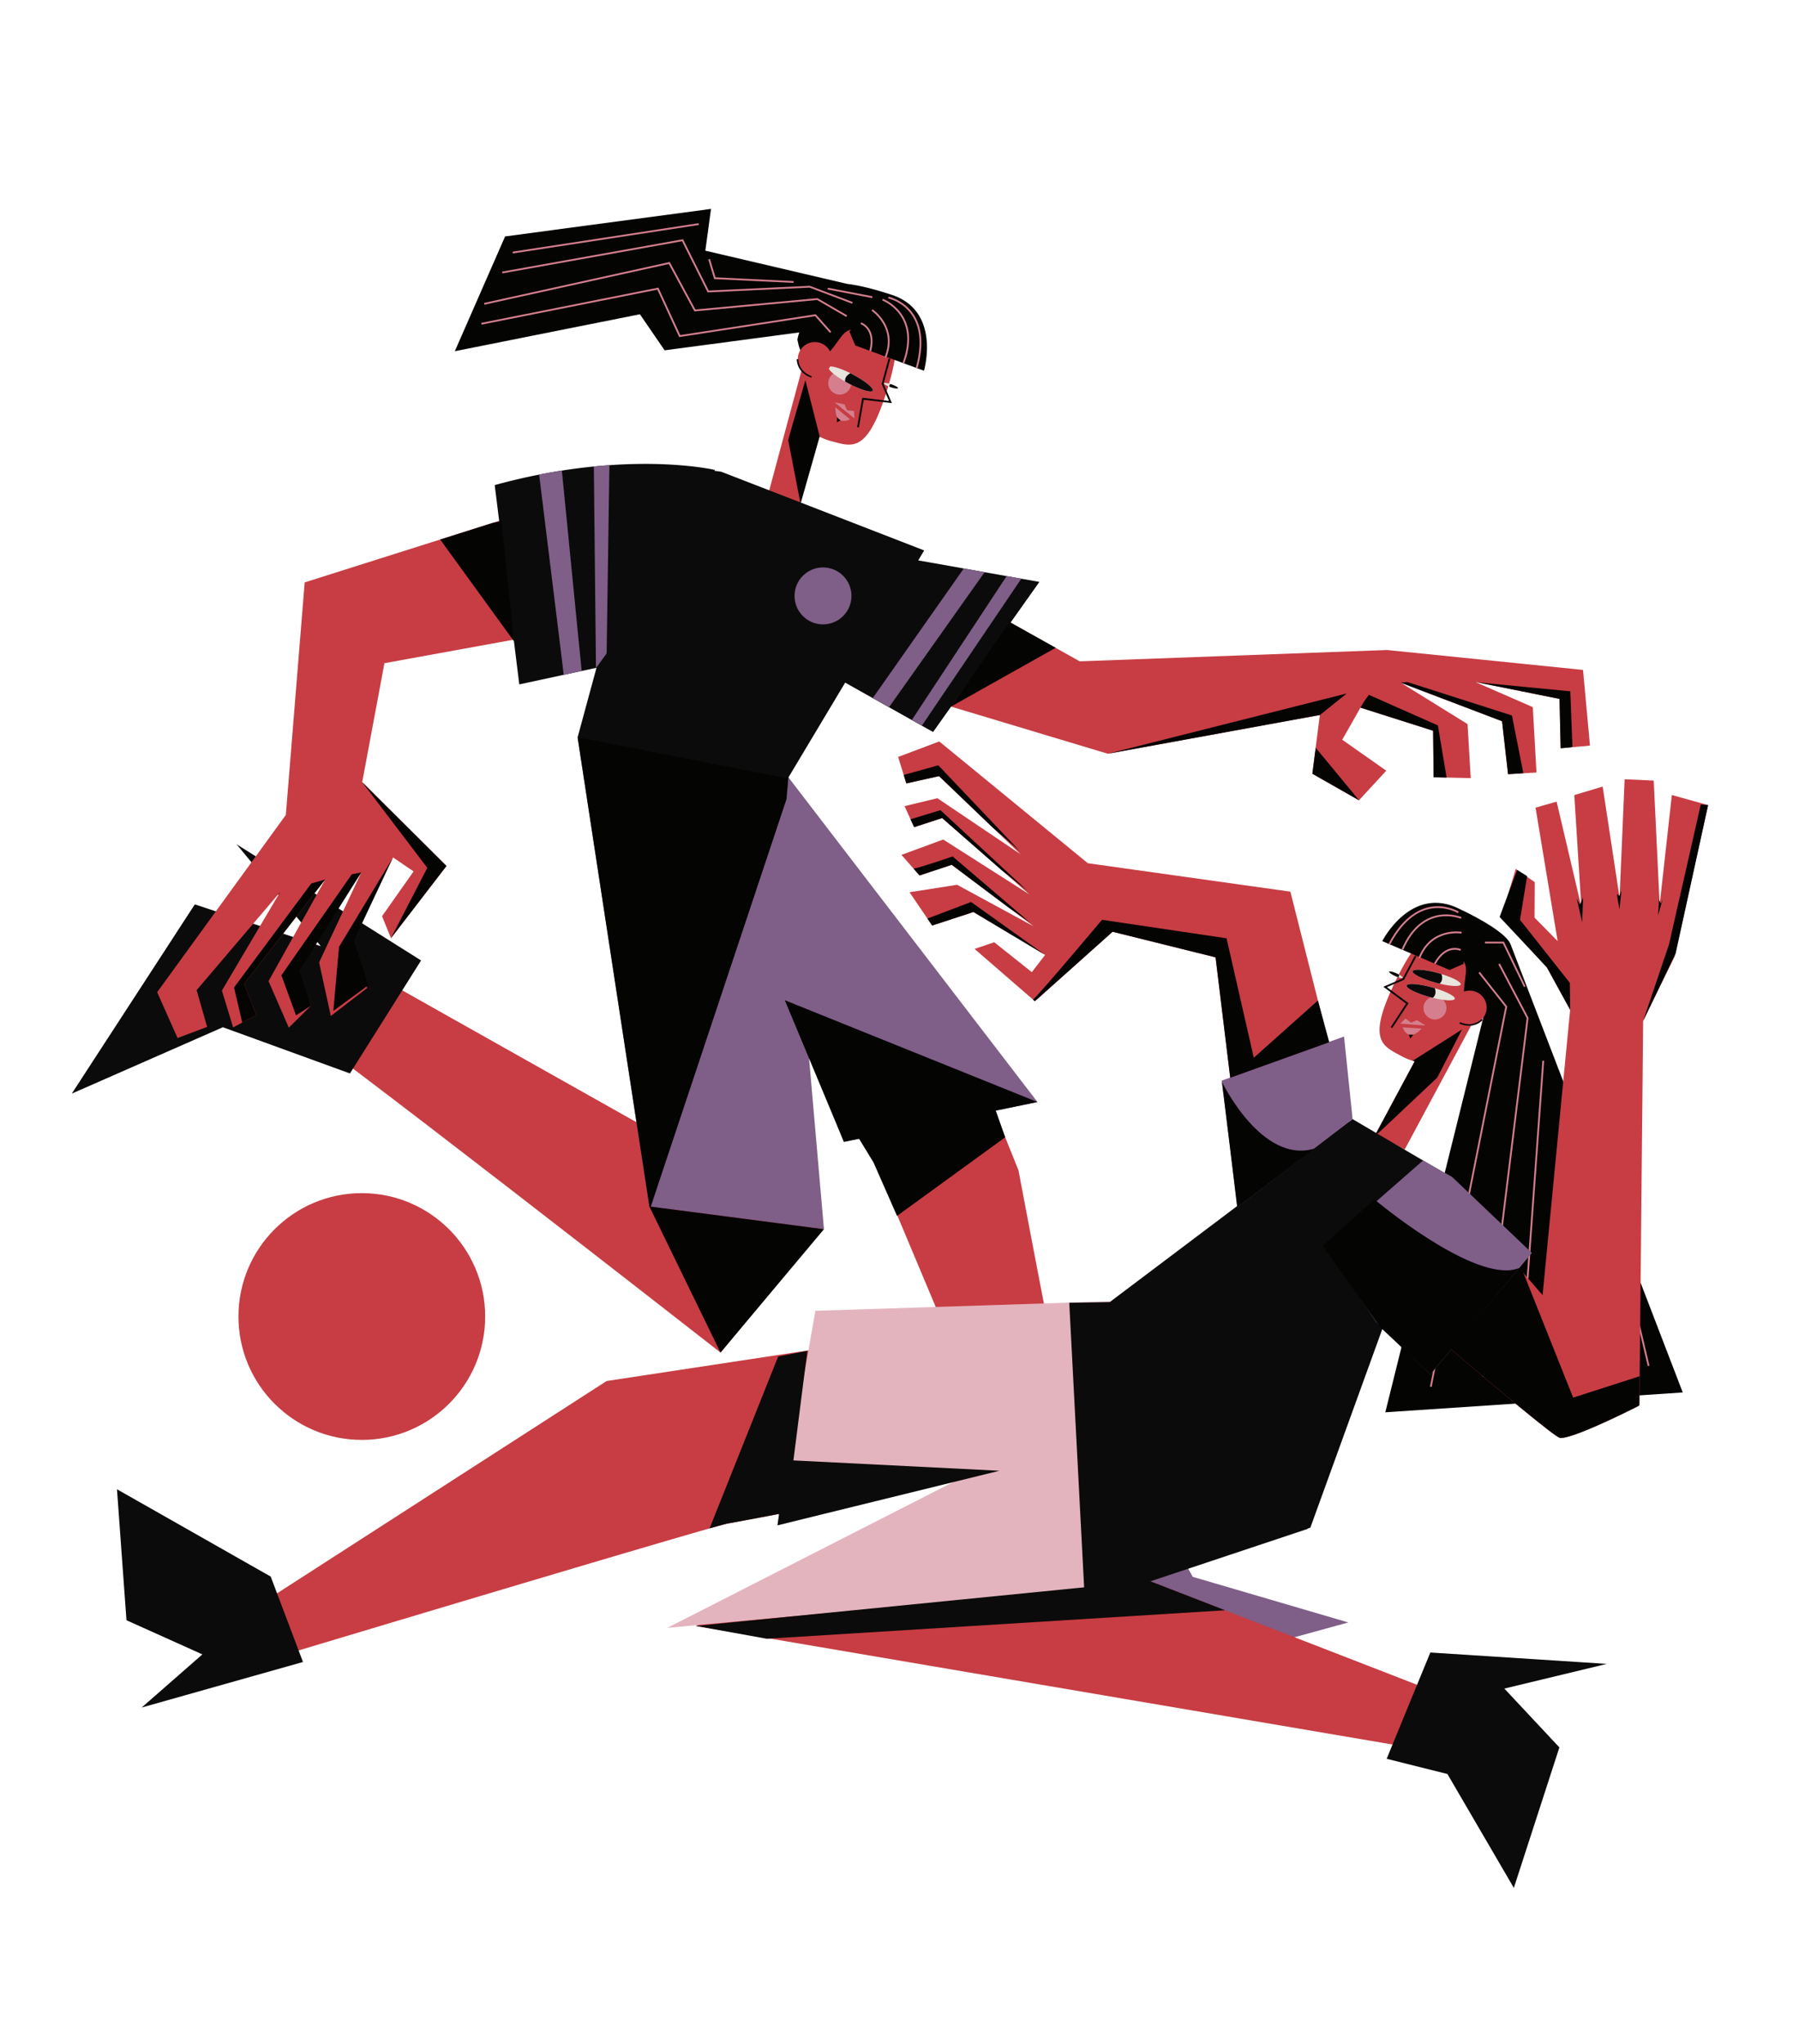 <svg id="Capa_1" data-name="Capa 1" xmlns="http://www.w3.org/2000/svg" viewBox="0 0 1383.19 1571.39"><title>Mesa de trabajo 43</title><path d="M1129.2,777.43c14-26.83,19-51.6-.86-62.61-21.72-12.07-38.91,7-52.65,33.9-25.45,49.93-13.91,54.69.87,62.62a45.89,45.89,0,0,0,9.73,4.16c.47.13,1,.24,1.43.34l-30,55.92.58.31L1080,883.71l54.52-101.64-6-3.24Z" fill="#c73d43"/><path d="M1293.81,1070.43,1161.43,725.92h0c-3-8-23-19.57-38.9-27-37.54-19.28-59.77,24.57-59.77,24.57l51.76,22.19,10.7-4.69,0-2c5.19,6.67-2.19,18.83,1.31,32.65,2.34,9.23,9.33,8.58,15,6.23l-76.42,307.83Z" fill="#040403"/><path d="M521.85,655.59,672.91,893.86l114.55,272.88s46.82-25.71,45.23-19S783.08,899.7,783.08,899.7l-35.75-89L600.68,607.85,478.45,637.56Z" fill="#c73d43"/><path d="M668.66,233.64c-22-5.59-35.33,15.86-43.59,44.95-.15.52-.28,1-.43,1.53L618,278.33,588,389.68l24.39,6.59L628.9,335a41.71,41.71,0,0,0,11.21,4.38c16.19,4.37,27.85,8.84,43.59-44.95C692.19,265.4,692.74,239.77,668.66,233.64Z" fill="#c73d43"/><path d="M683.8,226.06c-10.32-3.41-22.85-6.73-32.73-7.88L542.31,192.7l4.37-32.11L388.36,181.75,349.69,270,492,241.58l19,27.73,103.5-13.75c-1.19,3.77-1.68,6.21-1.27,6.09,0,0,3.54,23.7,17.82,14.62,12-7.65,15-21.56,23.36-22.85l-1.37,1.4,4.58,10.75L710.42,285S724.34,237.8,683.8,226.06Z" fill="#040403"/><polygon points="1055.26 934.97 956.77 917.45 945.91 828.56 934.6 735.93 932.3 735.37 919.13 732.1 855.43 716.28 796.43 769.01 795.7 769.67 795.53 769.54 794.28 768.45 749.31 729.48 764.43 724.34 793.33 747.34 803.55 734.05 748.45 701.09 716.7 711.5 713.05 706.13 699.32 685.92 735.85 680.16 794.67 712.07 774.59 696.99 774.49 696.91 731.75 664.81 706.98 673 702.4 667.77 693.1 657.19 725.2 645.38 791.37 687.52 770.1 668.89 770.09 668.89 724.37 628.86 702.85 635.88 700.08 629.8 695.49 619.71 720.73 613.62 784.69 656.69 763.14 636.06 721.99 596.63 696.85 602.25 694.83 595.72 690.54 581.9 722.17 569.98 836.38 663.59 992.12 685.45 1055.26 934.97" fill="#c73d43"/><path d="M1222.47,573.18l-15.09,1.36-7.46.67-.85-37.94-63.69-12.78-1.11-.23.34.15.82.36,43.09,18.83,2.82,50.27-11.41.66-10.45.61-4.61-40.7L1077,524.81l51.34,31.83,2.45,41.52-18.52-.42-10-.22-.39-35.77L1046,544l-14,24.68,33.85,23.78-21,22.78L1009,594.81l2.56-20,3.23-25.18L851.76,579.43,731.19,543.19l-78-23.44s-.09-107.7,2.46-107.81c1.6-.07,69.91,37.93,120.58,66.25,13.62,7.61,26,14.53,35.4,19.82,11.4,6.38,18.53,10.39,18.53,10.39l236.24-8.71L1217.13,515Z" fill="#c73d43"/><polygon points="869.29 1126.41 770.71 1154.99 810.8 1283.48 819.88 1210.47 869.32 1293.27 1036.64 1247.24 917.06 1212.18 869.29 1126.41" fill="#7f5e88"/><circle cx="645.66" cy="294.52" r="8.83" fill="#d57f8e"/><path d="M671,300.33c-1,1.86-9.36-.66-18.7-5.62-.86-.45-1.69-.91-2.5-1.38-8-4.56-13.53-9.27-12.64-11s8.12.3,16.59,4.53h0c.69.35,1.4.71,2.11,1.09C665.18,293,672,298.47,671,300.33Z" fill="#e7e5dc"/><path d="M641.84,309.47a9.63,9.63,0,0,1,1.33.13c2.39.35,6.19,1.34,6.19,1.34l1.94,4.44,5.28.6.36,5.66Z" fill="#d57f8e"/><path d="M642.26,313.08l11.3,9.29S642.08,328.64,642.26,313.08Z" fill="#d57f8e"/><path d="M671,300.33c-1,1.86-9.36-.66-18.7-5.62-.86-.45-1.69-.91-2.5-1.38-.52-3.63,2.5-5.67,4-6.43h0c.69.35,1.4.71,2.11,1.09C665.18,293,672,298.47,671,300.33Z" fill="#0a0a0a"/><polygon points="643.6 320.86 646.17 323.2 643.45 324.63 643.6 320.86" fill="#040403"/><polyline points="683.88 275.6 678.62 295.07 684.64 309.05 663.54 306.55 659.67 328.44" fill="none" stroke="#040403" stroke-miterlimit="10" stroke-width="1.38"/><path d="M690.42,298.4c-.2.59-2.79.23-5.78-.81q-.45-.15-.87-.33c-2.55-1-4.36-2.09-4.17-2.62s2.38-.29,5.06.56l.72.24C688.37,296.48,690.63,297.8,690.42,298.4Z" fill="#e7e5dc"/><path d="M690.42,298.4c-.2.59-2.79.23-5.78-.81q-.45-.15-.87-.33a2,2,0,0,1,.89-2.06l.72.24C688.37,296.48,690.63,297.8,690.42,298.4Z" fill="#0a0a0a"/><circle cx="626.49" cy="276.02" r="13.08" fill="#c73d43"/><path d="M661.88,248.51s11.75,3.68,7.24,21.32" fill="none" stroke="#d57f8e" stroke-miterlimit="10" stroke-width="1.38"/><path d="M670.49,238.34s19.69,13,10.3,36.42" fill="none" stroke="#d57f8e" stroke-miterlimit="10" stroke-width="1.38"/><path d="M678.52,230.32s29.87,11.12,16.15,48.7" fill="none" stroke="#d57f8e" stroke-miterlimit="10" stroke-width="1.38"/><path d="M683,228.73s34.77,7.1,21.84,54.07" fill="none" stroke="#d57f8e" stroke-miterlimit="10" stroke-width="1.38"/><path d="M624,289.75s-10.26-2.77-10.85-13.63" fill="none" stroke="#040403" stroke-miterlimit="10" stroke-width="1.2"/><polygon points="619.23 292.29 630.23 335.52 624.99 353.99 615.51 387.26 606.03 338.38 607.67 332.23 619.23 292.29" fill="#040403"/><path d="M633.51,943.48l-128.2-71.8L262.13,734.8s-49.95,49.45-42.32,49.62S554,1039.79,554,1039.79Z" fill="#c73d43"/><circle cx="278.18" cy="1012.06" r="94.85" fill="#c73d43"/><circle cx="1103.3" cy="774.89" r="8.83" fill="#d57f8e"/><path d="M1123.08,756.78c-.5,1.81-7.48,1.51-16.21-.57q-1.61-.37-3.27-.84c-10.2-2.8-18-6.72-17.46-8.74s9.27-1.4,19.48,1.4c.92.25,1.82.52,2.7.79C1117.16,751.53,1123.58,754.93,1123.08,756.78Z" fill="#e7e5dc"/><path d="M1095.82,788.39a8.61,8.61,0,0,0-1-.82c-2-1.39-5.43-3.27-5.43-3.27l-4.46,1.9-4.25-3.19-4.15,3.87Z" fill="#d57f8e"/><path d="M1093,790.73l-14.59-1S1082.5,802.17,1093,790.73Z" fill="#d57f8e"/><path d="M1106.87,756.21q-1.61-.37-3.27-.84c-10.2-2.8-18-6.72-17.46-8.74s9.27-1.4,19.48,1.4c.92.25,1.82.52,2.7.79C1108.87,750.46,1109.57,753.9,1106.87,756.21Z" fill="#0a0a0a"/><polygon points="1086.72 795.47 1083.25 795.4 1084.25 798.31 1086.72 795.47" fill="#040403"/><polyline points="1088.48 734.9 1078.95 752.68 1064.97 758.72 1082.04 771.37 1069.84 789.95" fill="none" stroke="#040403" stroke-miterlimit="10" stroke-width="1.38"/><path d="M1078.53,751.69c-.18.41-1.56.22-3.39-.4-.71-.24-1.49-.55-2.3-.91-2.89-1.29-5-2.81-4.76-3.38s2.8,0,5.69,1.3c.71.32,1.37.65,2,1C1077.56,750.29,1078.73,751.26,1078.53,751.69Z" fill="#e7e5dc"/><path d="M1075.14,751.29c-.71-.24-1.49-.55-2.3-.91-2.89-1.29-5-2.81-4.76-3.38s2.8,0,5.69,1.3c.71.32,1.37.65,2,1A2.65,2.65,0,0,1,1075.14,751.29Z" fill="#0a0a0a"/><circle cx="1129.94" cy="774.59" r="13.08" fill="#c73d43"/><path d="M1123.07,730.29s-11.07-5.39-19.9,10.54" fill="none" stroke="#d57f8e" stroke-miterlimit="10" stroke-width="1.38"/><path d="M1123.78,717s-23.22-4.08-32.48,19.43" fill="none" stroke="#d57f8e" stroke-miterlimit="10" stroke-width="1.38"/><path d="M1123.45,705.64s-29.37-12.4-45.17,24.35" fill="none" stroke="#d57f8e" stroke-miterlimit="10" stroke-width="1.38"/><path d="M1121.26,701.39s-30.17-18.7-53,24.35" fill="none" stroke="#d57f8e" stroke-miterlimit="10" stroke-width="1.38"/><path d="M1122.34,786.29s9.36,5,17.24-2.48" fill="none" stroke="#040403" stroke-miterlimit="10" stroke-width="1.2"/><path d="M1124.06,791.4l-19,37-44.36,41.76-2.4,1.92-.58-.31,30-55.92c-.48-.1-1-.21-1.43-.34l.1-.19,2.44-1.55,30.61-19.42h0Z" fill="#040403"/><path d="M1118.52,767.8c-.51,1.86-7.85,1.49-16.9-.73-.84-.21-1.71-.43-2.58-.67-10.2-2.81-18-6.72-17.46-8.75s9.28-1.4,19.48,1.41c.72.2,1.43.4,2.12.61C1112.32,762.4,1119,765.92,1118.52,767.8Z" fill="#e7e5dc"/><path d="M1101.62,767.07c-.84-.21-1.71-.43-2.58-.67-10.2-2.81-18-6.72-17.46-8.75s9.28-1.4,19.48,1.41c.72.2,1.43.4,2.12.61C1103.72,761.19,1104.56,764.79,1101.62,767.07Z" fill="#0a0a0a"/><path d="M980.07,1090.86l-39.58,7.6c-43.52,8.36-116.67,22.4-187.29,35.92l-17,3.25-.6.11c-50.2,9.61-97.72,18.69-130.7,25l-5.62,1.06a1.8,1.8,0,0,1-.32.06c-22.75,4.32-37.35,7-39.18,7.31-1.14.16-6.18,1.52-14.25,3.8-64.39,18.21-321.38,95.43-321.38,95.43L208.14,1228l258.28-166.36,155.14-23.55,233.58-35.47,5.28-.81Z" fill="#c73d43"/><polygon points="991.75 1007.68 535.01 1249.92 1083.68 1343.31 1089.52 1295.15 822.48 1191.55 1000.51 1160.9 991.75 1007.68" fill="#c73d43"/><polygon points="208.14 1211.98 89.94 1144.85 97.24 1245.54 155.61 1271.8 108.91 1312.66 232.95 1277.64 208.14 1211.98" fill="#0b0b0b"/><polygon points="1099.73 1270.35 1235.44 1279.1 1156.64 1298.07 1198.96 1343.31 1163.94 1451.29 1112.87 1363.74 1066.17 1352.06 1099.73 1270.35" fill="#0b0b0b"/><polygon points="1007.8 1174.04 1007.58 1174.11 1004.52 1175.05 1003.55 1175.36 923.17 1200.3 884.06 1215.44 877.93 1217.81 536.28 1249.25 513.12 1251.38 736.39 1137.55 597.76 1172.58 626.94 1007.68 853.13 1000.38 853.48 1000.79 853.66 1000.99 902.02 1055.28 924.41 1080.41 996.69 1161.56 1007.66 1173.88 1007.8 1174.04" fill="#e4b4be"/><polygon points="797.67 847.17 602.87 593.26 602.87 593.26 602.87 593.26 602.86 593.26 602.86 593.26 444.09 566.79 444.32 568.29 499.26 927.42 500.36 927.57 633.51 944.94 621.7 809.43 648.83 877.81 797.67 847.17" fill="#7f5e88"/><polygon points="269.06 825.2 323.75 738.34 181.89 649.01 246.64 727.33 149.79 695.23 55.19 840.71 171.36 789.68 269.06 825.2" fill="#0b0b0b"/><polygon points="514.12 359.17 500.74 472.46 395.14 491.69 394.36 491.84 295.58 509.82 278.49 601.27 343.27 665.71 300.61 721.2 293.74 704.32 317.99 669.89 302.18 659.14 268.34 724.07 282.31 759.53 254.35 781.02 245.35 739.82 277.75 670.72 228.15 745.51 239.12 773.17 222.06 790.02 206.47 754.26 250.02 676.11 187.71 756.32 197.14 780.35 186.26 786.1 179.23 789.81 170.61 761.48 215.37 685.78 151.18 761.18 159.26 789.42 136.51 797.97 120.83 762.75 219.77 626.48 234.26 447.71 338.45 414.75 378.2 402.17 514.12 359.17" fill="#c73d43"/><polyline points="370.12 248.88 505.82 221.88 522.61 258.36 626.94 242.31 638.62 255.44" fill="none" stroke="#d57f8e" stroke-miterlimit="10" stroke-width="1.38"/><polyline points="372.3 233.56 514.58 202.18 534.28 238.66 628.4 229.91 651.02 243.04" fill="none" stroke="#d57f8e" stroke-miterlimit="10" stroke-width="1.38"/><polyline points="386.17 209.48 524.79 184.67 544.49 224.07 622.56 220.42 655.4 232.83" fill="none" stroke="#d57f8e" stroke-miterlimit="10" stroke-width="1.38"/><line x1="394.19" y1="194.16" x2="537.2" y2="172.27" fill="none" stroke="#d57f8e" stroke-miterlimit="10" stroke-width="1.38"/><polyline points="545.22 199.26 549.6 213.86 610.16 216.78" fill="none" stroke="#d57f8e" stroke-miterlimit="10" stroke-width="1.38"/><line x1="636.43" y1="221.88" x2="670.72" y2="228.45" fill="none" stroke="#d57f8e" stroke-miterlimit="10" stroke-width="1.38"/><polyline points="1137.31 747.57 1158.1 773.84 1100.1 1066.05" fill="none" stroke="#d57f8e" stroke-miterlimit="10" stroke-width="1.38"/><polyline points="1152.63 741.01 1174.52 782.6 1140.59 1058.39" fill="none" stroke="#d57f8e" stroke-miterlimit="10" stroke-width="1.38"/><polyline points="1141.69 724.59 1155.91 724.59 1172.33 758.52" fill="none" stroke="#d57f8e" stroke-miterlimit="10" stroke-width="1.38"/><line x1="1186.56" y1="815.43" x2="1169.05" y2="1058.39" fill="none" stroke="#d57f8e" stroke-miterlimit="10" stroke-width="1.38"/><line x1="1206.26" y1="863.58" x2="1202.98" y2="1057.3" fill="none" stroke="#d57f8e" stroke-miterlimit="10" stroke-width="1.38"/><line x1="1223.77" y1="917.21" x2="1238" y2="1060.58" fill="none" stroke="#d57f8e" stroke-miterlimit="10" stroke-width="1.38"/><line x1="1250.04" y1="975.58" x2="1267.55" y2="1050" fill="none" stroke="#d57f8e" stroke-miterlimit="10" stroke-width="1.38"/><polygon points="1107.03 899.7 1007.66 1173.88 1007.58 1174.11 1004.52 1175.05 1004.88 1175.49 1003.99 1175.79 1003.55 1175.36 990.66 1162.6 889.12 1062.12 838.53 1012.06 853.21 1000.99 853.48 1000.79 1039.91 860.3 1107.03 899.7" fill="#0b0b0b"/><path d="M785.25,444.87l-11.29-2-16.93-3L741,437l-35-6.2,4.58-7.66L554.71,362.7a50,50,0,0,0-5.23-.67l.12-.79s-30.65-7.18-81-3.64l-2.93.21q-4.42.35-9.05.79c-7.81.78-16,1.8-24.62,3.15-5.67.89-11.5,1.91-17.48,3.1-10.9,2.14-22.3,4.8-34.15,8.06l3.41,27.51L395,491.71l4.26,34.42,34.13-7.37.08,0,8.27-1.78,5.47-1.18,11-2.37.14,0,.25,0-14.52,53.46,158.32,37.09,47.41-79.21,21.25,11.93,12.16,6.83,18.12,10.17,7.48,4.2,8.59,4.82,13.77-19.43L777,478.59l22.15-31.25Z" fill="#0b0b0b"/><path d="M1313.3,618.92l-25.72,116.34-24.22,49.58-2.89,295.68-1.6.81h0c-8.95,4.5-52.54,26.1-59.84,23.92-4-1.19-43.63-34-83.6-68.12-42.44-36.22-85.21-73.93-86-76.85-1.44-5.65,71.18-63.35,71.18-63.35l65.78,76,4.85,5.6,14.8,17.1,21.19-219.3-17.86-32.55L1154.22,705l11.17-37L1180,678.12l-.14,27.3,17.77,18.07-17-102.6,16.2-4.65,19,80.92-5.41-85.95,21.82-6.53,13,85.43,3.89-91.05,22.35,1,4.58,95.48,9.37-84.38Z" fill="#c73d43"/><polygon points="1177.8 963.18 1168.16 974.71 1099.74 1056.57 1059.2 1017.46 1058.15 1016.44 1051.22 1006.17 1018.75 958.07 1058.4 923.37 1094.12 892.12 1116.52 904.81 1177.8 963.18" fill="#7f5e88"/><path d="M951.26,928.15c0-4.37-12-97.4-12-97.4l94.12-33.93,6.57,63.48Z" fill="#7f5e88"/><polygon points="395.29 493.12 394.36 491.84 338.45 414.75 378.2 402.17 385.49 400.47 395.14 491.69 395.29 493.12" fill="#040403"/><circle cx="632.78" cy="458.1" r="21.89" fill="#7f5e88"/><path d="M447.25,515.78,441.78,517l-8.27,1.78-.08,0-4-32.78-11.83-96.14-3.08-25c6-1.19,11.81-2.21,17.48-3.11l2.26,22.8L444,483.3Z" fill="#7f5e88"/><path d="M468.56,357.6l-.24,16.2-1.56,105.88-.34,22.62-8.2,11.28-.35-32.27-1.09-103.83-.2-18.87Q462.75,358,468.56,357.6Z" fill="#7f5e88"/><polygon points="757.03 439.87 743.03 459.64 692.17 531.46 683.67 543.46 683.23 543.43 671.07 536.6 677.73 527.12 730.15 452.48 741 437.03 757.03 439.87" fill="#7f5e88"/><polygon points="785.25 444.87 766.42 472.69 720.82 540.07 708.83 557.8 701.35 553.6 701.18 553.31 711.71 537.33 757.57 467.75 773.96 442.87 785.25 444.87" fill="#7f5e88"/><path d="M811.66,498l-80.47,45.18,45.07-65C789.88,485.8,802.23,492.72,811.66,498Z" fill="#040403"/><polygon points="1014.83 549.66 1035.53 533.07 851.76 579.43 1014.83 549.66" fill="#040403"/><polygon points="1112.24 597.74 1102.26 597.52 1101.87 561.75 1046 543.99 1048.66 539.45 1052.49 534.16 1105.57 557.69 1112.24 597.74" fill="#040403"/><polygon points="1044.94 615.23 1009.04 594.81 1011.6 574.84 1044.94 615.23" fill="#040403"/><polygon points="1171.24 594.36 1169.93 594.53 1159.48 595.14 1154.87 554.44 1076.97 524.81 1082.04 524.31 1162.48 550.03 1171.24 594.36" fill="#040403"/><polygon points="1134.61 524.41 1135.43 524.77 1133.54 524.31 1134.61 524.41" fill="#040403"/><polygon points="1208.99 574.11 1207.38 574.54 1199.92 575.21 1199.07 537.27 1135.38 524.49 1207.35 531.43 1208.99 574.11" fill="#040403"/><path d="M1022,801.2l-74.78,26.86h0l-1.34.5L934.6,735.93l-2.3-.56-13.17-3.27-63.7-15.82-59,52.73c-.3.19-.6.36-.9.53l-1.24-1.09c6.26-5.69,53-61.37,53-61.37l95.76,14.23L964,813.13l49.32-44Z" fill="#040403"/><polygon points="803.55 734.05 748.45 701.09 716.7 711.5 713.05 706.13 746.6 693.4 803.55 734.05" fill="#040403"/><path d="M792,709.27,774.59,697l-.1-.08-42.74-32.1L707,673l-4.58-5.22c6.52-1.22,30-9.41,30-9.41Z" fill="#040403"/><polygon points="789.83 684.64 770.1 668.89 770.09 668.89 724.37 628.86 702.85 635.88 700.08 629.8 723.07 622.81 789.83 684.64" fill="#040403"/><polygon points="783.81 654 763.14 636.06 721.99 596.63 696.85 602.25 694.83 595.72 721.43 588.33 783.81 654" fill="#040403"/><path d="M939.58,831.84s30.65,63.48,71.14,51.08l-59.46,45.23Z" fill="#040403"/><path d="M1260.61,1058l-.14,22.12-1.6,1.18h0c-8.95,4.5-52.54,26.1-59.84,23.92-4-1.19-43.63-34-83.6-68.12l52.74-62.42,3.11,3.79,38.27,95.94Z" fill="#040403"/><path d="M1168.16,974.71l-68.42,81.85-38.68-36.47-1.86-2.63-8-11.29-34.3-48.46L1056.69,922s.6.51,1.71,1.42C1070.07,932.93,1138.24,987.18,1168.16,974.71Z" fill="#040403"/><polygon points="1166.49 668.77 1174.16 673.52 1168.68 707.08 1206.99 755.6 1207.26 776.3 1189.4 743.75 1153 704.89 1166.49 668.77" fill="#040403"/><polygon points="1263.36 784.84 1283.23 726.05 1307.68 618.43 1313.3 618.92 1288.34 732.98 1263.36 784.84" fill="#040403"/><polygon points="1212.34 690.78 1216.47 709.02 1217.2 690.05 1214.77 695.4 1212.34 690.78" fill="#040403"/><path d="M1243.23,687.14c0,1.94,1.94,11.91,1.94,11.91l1.46-14.1-1.7,3.89Z" fill="#040403"/><polygon points="1275.57 691.76 1274.84 703.67 1278.49 691.03 1277.03 694.68 1275.57 691.76" fill="#040403"/><polygon points="606.18 597.59 604.7 614.37 500.36 927.57 500.36 927.57 499.94 928.83 499.26 927.42 444.09 566.79 603.27 597.88 606.18 597.59" fill="#040403"/><polygon points="648.83 877.81 603.41 768.91 797.67 847.17 648.83 877.81" fill="#040403"/><polygon points="633.51 944.94 553.98 1039.78 499.94 928.83 499.26 927.42 500.36 927.57 633.51 944.94" fill="#040403"/><polygon points="659.41 873.62 671.63 893.68 689.69 934.72 772.87 874.27 763.93 848.99 659.41 873.62" fill="#040403"/><polygon points="278.49 601.27 279.47 602.57 328.53 667.13 300.61 721.2 343.27 665.71 278.49 601.27" fill="#040403"/><polygon points="302.19 659.14 260.67 727.87 256.3 777.12 283.11 757.42 272.16 722.95 302.19 659.14" fill="#040403"/><polygon points="270.52 672.06 216.35 749.76 227.6 780.53 239.12 773.17 230.03 746.48 277.75 670.72 270.52 672.06" fill="#040403"/><polygon points="187.71 756.32 197.14 780.35 186.26 786.1 179.93 759.13 239.33 679.17 250.02 676.11 187.71 756.32" fill="#040403"/><polygon points="1007.8 1174.04 1003.99 1175.79 884.52 1215.62 877.93 1217.81 833.61 1221.46 832.24 1195.34 831.96 1189.92 827 1095.06 822.11 1001.48 853.21 1000.99 853.66 1000.99 857.14 1000.93 902.79 1054.87 924.41 1080.41 993.55 1162.1 1005.43 1173.03 1007.8 1174.04" fill="#0b0b0b"/><polygon points="768.49 1130.63 753.2 1134.38 732.75 1139.41 597.76 1172.58 598.91 1164.47 599 1163.81 604.87 1122.42 606.62 1122.5 610.03 1122.68 768.49 1130.63" fill="#0b0b0b"/><polygon points="535.01 1249.92 872.64 1216.35 884.06 1215.44 941.95 1237.88 589.55 1259.77 535.01 1249.92" fill="#0b0b0b"/><path d="M620.74,1038.44l-1.94,15.24-8.77,69-5.09,40-.07.52-5.66,1.19-.3.07.09-.66c-22.75,4.32-37.35,7-39.18,7.31-1.14.16-6.18,1.52-14.25,3.8l52.73-132.1Z" fill="#0b0b0b"/></svg>